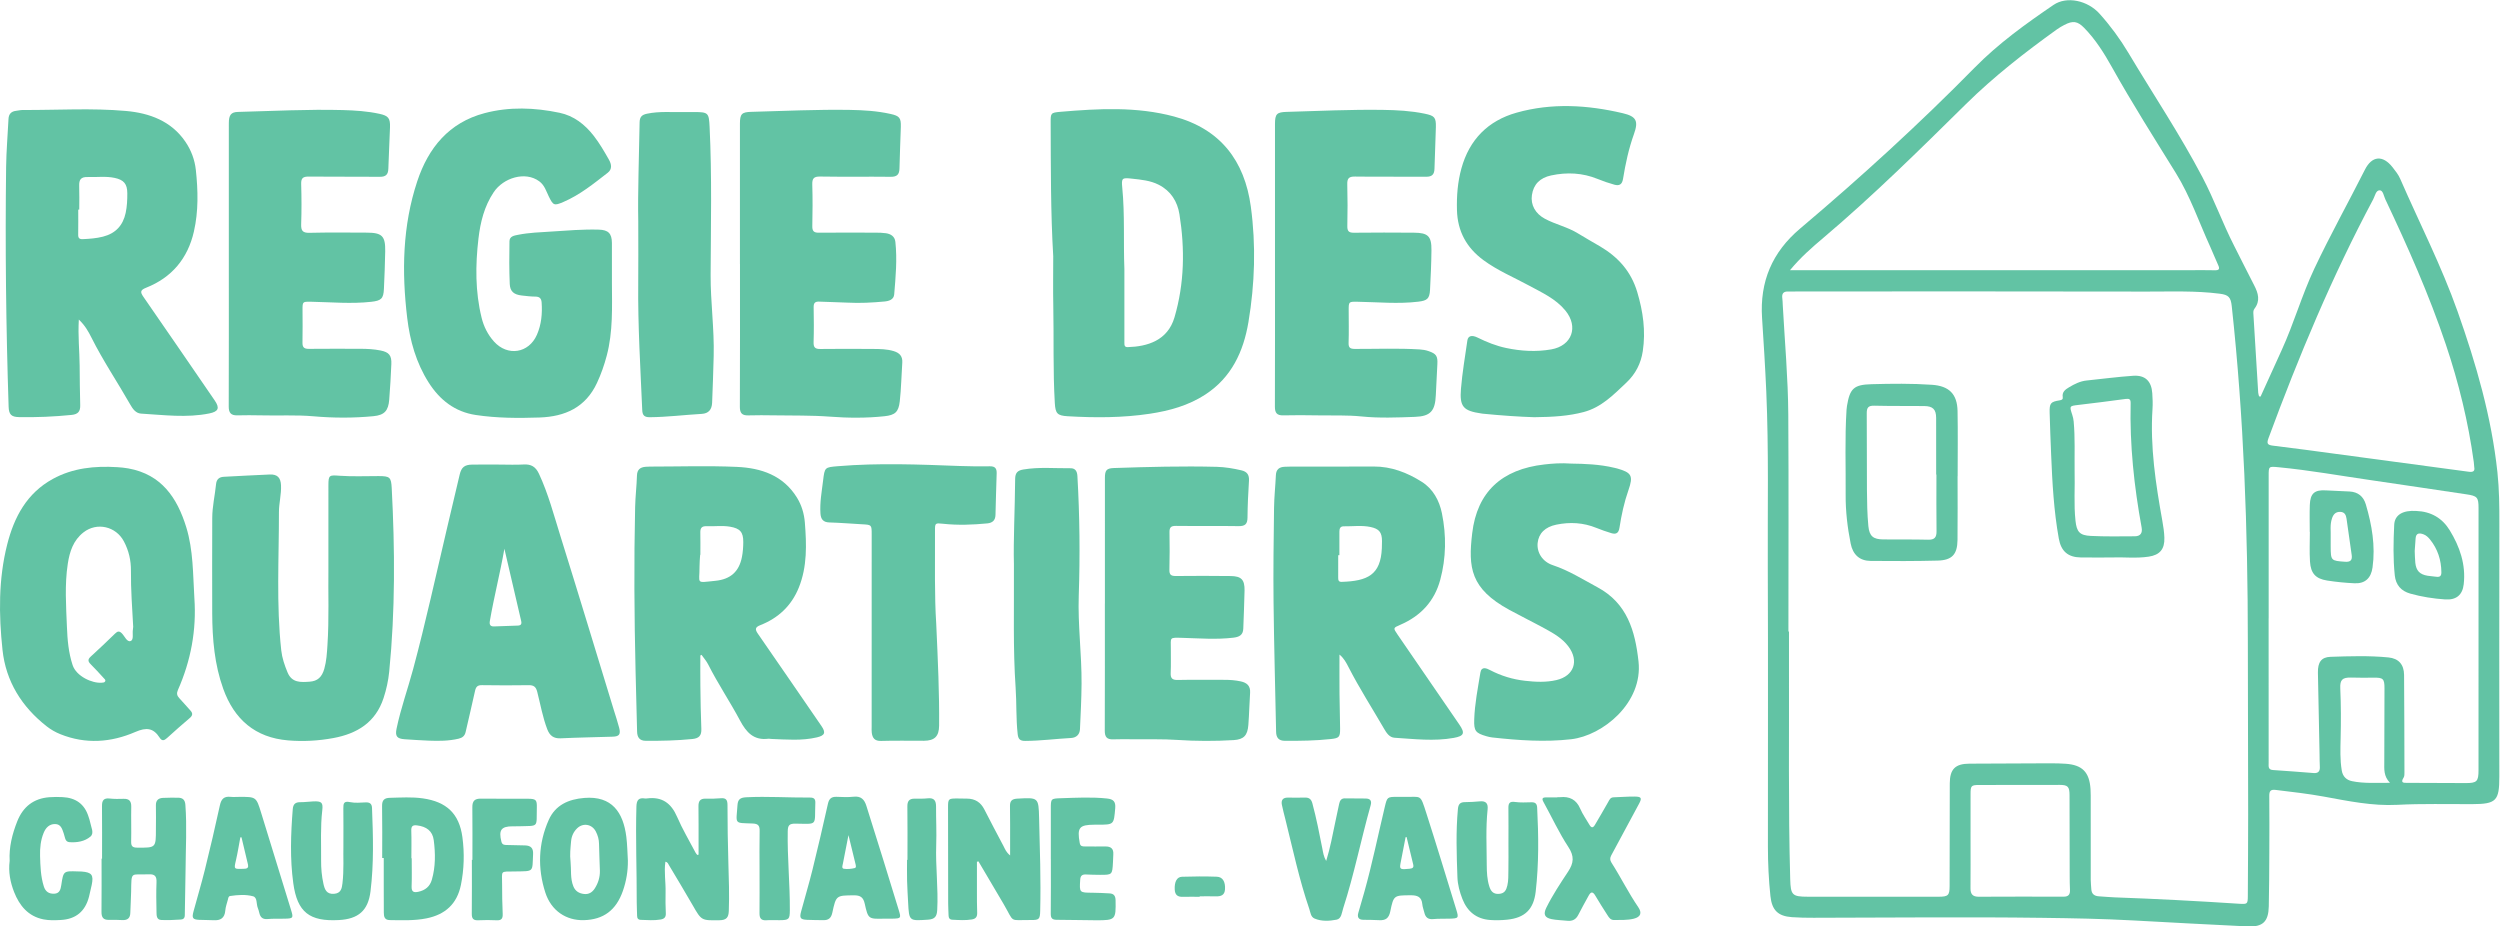 <?xml version="1.0" encoding="UTF-8" standalone="no"?>
<svg
   xmlns:dc="http://purl.org/dc/elements/1.1/"
   xmlns:cc="http://creativecommons.org/ns#"
   xmlns:rdf="http://www.w3.org/1999/02/22-rdf-syntax-ns#"
   xmlns:svg="http://www.w3.org/2000/svg"
   xmlns="http://www.w3.org/2000/svg"
   xmlns:sodipodi="http://sodipodi.sourceforge.net/DTD/sodipodi-0.dtd"
   xmlns:inkscape="http://www.inkscape.org/namespaces/inkscape"
   version="1.1"
   id="svg2"
   xml:space="preserve"
   width="746.667"
   height="276.707"
   viewBox="0 0 746.667 276.707"
   sodipodi:docname="the-vector-converter-1250-VoBNqnrjfLoQqkdu.eps"><defs
     id="defs6" /><sodipodi:namedview
     pagecolor="#ffffff"
     bordercolor="#666666"
     borderopacity="1"
     objecttolerance="10"
     gridtolerance="10"
     guidetolerance="10"
     inkscape:pageopacity="0"
     inkscape:pageshadow="2"
     inkscape:window-width="640"
     inkscape:window-height="480"
     id="namedview4" /><g
     id="g10"
     inkscape:groupmode="layer"
     inkscape:label="ink_ext_XXXXXX"
     transform="matrix(1.333,0,0,-1.333,0,276.707)"><g
       id="g12"
       transform="scale(0.1)"><path
         d="m 177.59,1606.17 c -0.766,0 -1.531,0 -2.293,0 0,-18.69 0.23,-37.37 -0.113,-56.05 -0.137,-7.63 2.484,-10.45 10.293,-10.11 15.269,0.66 30.39,1.8 45.269,5.58 28.121,7.15 44.789,25 50.832,53.22 3.11,14.53 3.719,29.23 3.668,43.99 -0.066,20.91 -7.769,30.01 -28.328,34.41 -20.02,4.28 -40.18,1.26 -60.25,1.95 -15.469,0.54 -19.762,-5.9 -19.238,-19.93 0.66,-17.66 0.16,-35.37 0.16,-53.06 z m -0.981,-246.31 c -2.136,-36.98 1.571,-70.19 1.848,-103.42 0.246,-29.52 0.461,-59.04 1.281,-88.54 0.391,-13.95 -4.886,-20.29 -19.328,-21.74 -39.234,-3.94 -78.5,-5.64 -117.891,-4.89 -17.141,0.32 -22.625,5.89 -23.195,23.22 -5.867,179.03 -7.851,358.11 -5.621,537.21 0.449,35.87 3.617,71.71 5.332,107.57 0.539,11.27 6.312,17.02 17.211,18.27 4.883,0.57 9.758,1.85 14.633,1.83 77.238,-0.36 154.738,4.7 231.633,-2.19 51.949,-4.66 101.117,-22.16 132.957,-69.04 12.953,-19.07 20.902,-40.48 23.336,-63.12 4.953,-46.1 6.058,-92.41 -4.356,-138 -13.781,-60.32 -49.414,-103.02 -107.105,-125.89 -13.414,-5.32 -13.34,-9.83 -5.946,-20.5 53.489,-77.16 106.536,-154.63 159.665,-232.04 11.8,-17.2 8.417,-24.97 -12.145,-29.12 -50.949,-10.29 -101.969,-3.39 -152.922,-0.38 -11.855,0.7 -18.734,10.79 -24.023,20.07 -28.692,50.39 -61.219,98.54 -87.219,150.51 -6.727,13.44 -14.164,26.83 -28.145,40.19"
         style="fill:#62c3a4;fill-opacity:1;fill-rule:nonzero;stroke:none"
         id="path14" /><path
         d="m 2519.26,1472.93 c 0,-42.75 0,-85.51 0,-128.27 0,-12.29 -0.02,-24.58 0,-36.87 0,-5.14 0.09,-9.93 7.53,-9.72 43.79,1.23 89.51,14.58 104.81,66.93 22.14,75.69 23.42,153.13 11.05,230.63 -4.59,28.78 -19.31,52.41 -46.51,66.26 -18.83,9.59 -39.45,11.37 -59.99,13.64 -21.85,2.42 -23.79,1.67 -21.69,-19.86 5.95,-60.86 2.43,-121.83 4.8,-182.74 z m -159.42,28.52 c -5.92,99.78 -5.29,199.62 -5.76,299.44 -0.1,21.31 -0.03,22.54 21.85,24.4 85.41,7.25 170.88,12.05 255.02,-10.61 103.44,-27.86 157.69,-99.04 171.63,-202.02 11.67,-86.17 9.01,-172.78 -5.39,-258.56 -11.09,-66.1 -37.94,-124.01 -96.55,-162.27 -37.82,-24.69 -80.32,-36.39 -124.43,-43.05 -61.08,-9.21 -122.49,-9.16 -183.95,-5.59 -23.45,1.36 -27.51,6.27 -28.88,29.49 -4.29,72.68 -1.96,145.46 -3.41,218.2 -0.74,36.84 -0.13,73.71 -0.13,110.57"
         style="fill:#62c3a4;fill-opacity:1;fill-rule:nonzero;stroke:none"
         id="path16" /><path
         d="m 1371.05,1442.91 c 0.2,-55.03 2.67,-110.21 -11.69,-164.24 -5.57,-20.98 -12.66,-41.27 -21.84,-60.95 -25.6,-54.87 -71.5,-75.39 -128.78,-77.34 -47.71,-1.62 -95.37,-1.49 -142.68,5.62 -46.96,7.05 -80.9,33.82 -105.747,72.95 -27.973,44.06 -41.786,93.24 -47.93,144.4 -12.43,103.48 -10.66,206.33 22.512,306.36 24.941,75.21 71.255,131.5 150.685,152.57 55.5,14.72 112.2,12.58 168.12,0.86 31.96,-6.69 56.65,-26 76.65,-51.68 13.06,-16.77 23.57,-35.07 34,-53.44 5.7,-10.04 7.79,-21.13 -2.71,-29.27 -31.43,-24.38 -62.35,-49.62 -99.45,-65.5 -20.66,-8.85 -22.66,-7.73 -32.48,12.13 -5.94,12.02 -9.39,25.31 -21.58,34.3 -31.25,23.06 -80.33,7.87 -102.01,-24.57 -21.1,-31.59 -29.84,-67.1 -34.14,-104.01 -6.93,-59.46 -7.31,-118.76 7.12,-177.36 4.89,-19.84 13.92,-37.79 27.65,-53.11 30.33,-33.81 78.01,-26.53 96.23,15.09 10.05,22.96 12.3,47.39 10.58,72.26 -0.6,8.69 -4.27,13.23 -13.78,13.28 -10.29,0.06 -20.61,1.29 -30.86,2.48 -17.32,2.01 -26.07,8.86 -26.81,25.77 -1.4,31.9 -1.18,63.9 -0.63,95.84 0.2,11.26 10.68,12.69 19.36,14.42 24.68,4.9 49.79,5.67 74.79,7.28 35.31,2.29 70.59,5.29 106.06,4.26 21.05,-0.61 29.19,-8.37 29.32,-29.85 0.17,-29.52 0.04,-59.03 0.04,-88.55"
         style="fill:#62c3a4;fill-opacity:1;fill-rule:nonzero;stroke:none"
         id="path18" /><path
         d="m 512.684,1483.61 c 0.011,105.3 0.004,210.6 0.015,315.91 0,18.73 4.836,25.14 20.653,25.54 78.179,1.97 156.324,6.25 234.574,4.15 27.543,-0.75 55.012,-2.5 82.058,-8.37 20.043,-4.35 24.536,-9.6 23.832,-30.17 -1.054,-30.97 -2.73,-61.92 -3.718,-92.88 -0.41,-12.78 -5.469,-18.24 -18.969,-18.1 -53.141,0.55 -106.293,-0.14 -159.43,0.47 -12.769,0.14 -17.301,-3.37 -16.902,-16.6 0.894,-29.99 1.035,-60.05 -0.024,-90.03 -0.515,-14.65 3.383,-19.73 18.766,-19.35 42.785,1.06 85.613,0.58 128.426,0.4 34.207,-0.15 41.695,-7.66 41.113,-41.98 -0.473,-28.03 -1.613,-56.05 -2.887,-84.06 -1,-21.99 -6.039,-26.45 -28.531,-28.94 -44.746,-4.95 -89.453,-0.76 -134.176,0.13 -19.675,0.39 -19.679,0.5 -19.656,-18.66 0.027,-24.12 0.496,-48.24 -0.109,-72.34 -0.274,-10.82 3.23,-14.69 14.269,-14.55 38.375,0.48 76.762,0.11 115.141,0.13 15.297,0.01 30.566,-0.78 45.543,-3.77 19.133,-3.82 24.988,-11.2 24.144,-30.61 -1.16,-26.53 -2.613,-53.07 -4.734,-79.53 -1.984,-24.73 -10.453,-34.68 -35.461,-37.08 -44.605,-4.3 -89.531,-4.16 -134.09,-0.24 -39.383,3.47 -78.648,1.04 -117.945,2.11 -17.703,0.47 -35.434,0.36 -53.145,-0.01 -13.746,-0.28 -19.019,5.54 -18.968,19.56 0.375,106.29 0.203,212.58 0.211,318.87"
         style="fill:#62c3a4;fill-opacity:1;fill-rule:nonzero;stroke:none"
         id="path20" /><path
         d="m 2856.68,1483.36 c 0,104.8 0,209.61 0,314.42 0,22.79 4.01,26.73 26.16,27.36 71.78,2.06 143.53,5.54 215.38,4.49 31.5,-0.46 62.88,-2.09 93.84,-8.51 22.11,-4.59 25.58,-8.22 25.09,-30.18 -0.7,-30.98 -2.34,-61.94 -3.11,-92.92 -0.31,-12.79 -5.25,-18.34 -18.78,-18.22 -53.14,0.49 -106.29,-0.32 -159.42,0.43 -13.94,0.19 -17.57,-4.46 -17.2,-17.68 0.85,-30.98 0.81,-62.01 0.12,-92.99 -0.26,-11.59 3.26,-15.33 14.95,-15.18 44.77,0.55 89.55,0.39 134.33,0.09 31.69,-0.21 39.54,-7.84 39.21,-39.55 -0.3,-29.51 -1.62,-59.02 -3.19,-88.49 -1.06,-19.77 -6.18,-24.11 -26.23,-26.53 -45.22,-5.47 -90.43,-0.94 -135.65,-0.19 -20.4,0.35 -20.4,0.47 -20.38,-19.44 0.02,-24.12 0.63,-48.25 -0.2,-72.33 -0.4,-11.42 3.61,-13.88 14.36,-13.91 48.2,-0.12 96.43,1.83 144.61,-1.1 6.92,-0.42 13.62,-1.48 20.2,-3.76 17.29,-5.98 20.73,-11.11 19.72,-29.34 -1.27,-23.08 -2.5,-46.17 -3.47,-69.27 -1.48,-35.37 -11.62,-47.5 -46.82,-48.76 -39.79,-1.44 -79.82,-3.12 -119.47,0.92 -32.97,3.36 -65.82,1.87 -98.73,2.46 -25.58,0.46 -51.18,0.62 -76.75,0.01 -14.19,-0.35 -18.81,5.45 -18.77,19.31 0.37,106.29 0.21,212.57 0.2,318.86"
         style="fill:#62c3a4;fill-opacity:1;fill-rule:nonzero;stroke:none"
         id="path22" /><path
         d="m 1657.86,1484.35 c 0,104.79 0.01,209.58 0,314.37 0,21.83 4.13,25.95 25.4,26.49 73.73,1.91 147.44,5.61 221.23,4.36 30.52,-0.51 60.96,-2.36 90.87,-9.05 20.09,-4.5 23.58,-8.8 23,-29.04 -0.88,-30.96 -2.4,-61.92 -3.02,-92.89 -0.27,-13.55 -5.37,-19.08 -19.59,-18.91 -52.63,0.62 -105.28,-0.31 -157.91,0.58 -14.66,0.25 -18.31,-4.38 -17.88,-18.35 0.98,-30.96 0.69,-61.99 0.06,-92.97 -0.22,-11.09 3.73,-14.6 14.5,-14.5 42.3,0.4 84.61,0.2 126.92,0.09 7.86,-0.03 15.81,-0.11 23.55,-1.27 11.03,-1.65 19.81,-7.18 21.13,-19.29 4.27,-39.31 0.66,-78.56 -2.61,-117.7 -0.97,-11.64 -11.39,-15.02 -21.87,-15.99 -27.45,-2.55 -54.91,-4.03 -82.51,-2.54 -21.11,1.14 -42.28,1.17 -63.4,2.25 -9.61,0.49 -12.9,-2.99 -12.72,-12.65 0.5,-26.06 0.71,-52.16 -0.12,-78.21 -0.38,-11.65 3.41,-15.39 14.91,-15.24 39.35,0.5 78.72,0.34 118.07,0.08 15.71,-0.1 31.46,-0.21 46.78,-4.93 12.93,-3.98 19.94,-11.52 18.95,-25.79 -1.98,-28.93 -2.39,-58.02 -5.64,-86.8 -2.69,-23.75 -10.42,-30.65 -34.09,-33.2 -40.69,-4.38 -81.76,-4.05 -122.32,-0.97 -41.82,3.17 -83.51,2.22 -125.26,2.93 -19.18,0.33 -38.38,0.43 -57.55,-0.1 -13.66,-0.39 -19.12,4.56 -19.05,18.97 0.46,106.76 0.25,213.51 0.25,320.27 -0.03,0 -0.05,0 -0.08,0"
         style="fill:#62c3a4;fill-opacity:1;fill-rule:nonzero;stroke:none"
         id="path24" /><path
         d="m 1569.23,832.77 c -0.17,-0.008 -0.35,-0.008 -0.52,-0.008 -0.48,-8.821 -1.45,-17.641 -1.37,-26.461 0.34,-39.301 -9.95,-36.371 35.49,-31.832 34.3,3.422 53.15,20.902 59.51,53.261 2.16,10.989 2.98,22.399 3.02,33.622 0.08,22.347 -7.15,30.488 -29.62,34.359 -17.54,3.019 -35.27,0.398 -52.89,1.098 -10.41,0.41 -13.95,-4.118 -13.72,-14 0.38,-16.668 0.1,-33.36 0.1,-50.039 z m -0.06,-225.559 c 0,-22.891 -0.25,-45.781 0.06,-68.672 0.44,-31.969 0.83,-63.949 2.16,-95.891 0.62,-14.918 -5.24,-21.128 -19.94,-22.617 -34.83,-3.519 -69.7,-4.281 -104.64,-4.043 -13.76,0.102 -19.07,7.711 -19.37,20.602 -1.04,45.23 -2.35,90.461 -3.42,135.68 -2.88,122.468 -3.75,244.941 -0.97,367.41 0.53,23.57 3.38,47.09 4.1,70.66 0.41,13.21 7.09,18.46 18.93,19.6 3.42,0.33 6.87,0.46 10.31,0.46 64.94,0.02 129.98,2.21 194.79,-0.68 54.02,-2.41 103.71,-18.86 134.5,-68.931 10.47,-17.008 16.09,-36.051 17.65,-55.809 3.87,-49.199 5.45,-98.421 -13.46,-145.46 -16.28,-40.508 -45.7,-68.36 -86.03,-84.231 -12.47,-4.91 -12.49,-9.641 -5.47,-19.75 47.65,-68.648 94.79,-137.648 142.19,-206.469 10.08,-14.648 7.71,-21.148 -10.16,-25.351 -34.04,-7.989 -68.49,-4.77 -102.86,-3.5 -1.97,0.082 -3.97,0.711 -5.88,0.461 -32.7,-4.25 -49.4,14.14 -63.55,40.761 -22.59,42.5 -49.69,82.508 -71.37,125.61 -3.9,7.73 -9.89,14.418 -14.92,21.59 -0.88,-0.481 -1.76,-0.95 -2.65,-1.43"
         style="fill:#62c3a4;fill-opacity:1;fill-rule:nonzero;stroke:none"
         id="path26" /><path
         d="m 3001,831.82 c -0.88,0 -1.76,-0.011 -2.65,-0.011 0,-16.668 0.1,-33.34 -0.05,-50.008 -0.05,-5.52 0.63,-9.903 7.62,-9.692 58.22,1.801 87.6,15.582 90.19,75.36 0.23,5.383 0.35,10.781 0.33,16.172 -0.07,19.429 -6.42,27.32 -25.57,31.398 -19.93,4.262 -40.1,1.191 -60.15,1.543 -7.85,0.137 -9.72,-5.23 -9.72,-11.844 0,-17.636 0,-35.277 0,-52.918 z m 0.17,-222.621 c 0,-30.129 -0.19,-58.961 0.06,-87.777 0.22,-26.063 1.16,-52.121 1.35,-78.192 0.14,-18.851 -2.19,-21.218 -20.52,-23.25 -34.28,-3.789 -68.69,-4.16 -103.14,-4.019 -13.81,0.059 -19.46,6.969 -19.73,20 -1.95,96.871 -4.64,193.719 -5.72,290.598 -0.79,70.332 0.19,140.691 1.1,211.043 0.32,24.539 3.02,49.046 4.12,73.598 0.59,13.04 7.67,18.26 19.68,18.78 4.91,0.22 9.83,0.42 14.75,0.42 61.5,0.04 123,-0.22 184.5,0.16 39.89,0.24 75.49,-13.75 108.12,-34.38 25.1,-15.86 39.16,-41.828 44.99,-70.469 10.11,-49.731 9.52,-99.723 -3.78,-149.02 -13.07,-48.441 -44.14,-81.23 -89.78,-100.89 -15.84,-6.821 -15.99,-6.961 -5.98,-21.571 46.1,-67.308 92.23,-134.601 138.52,-201.781 13.28,-19.277 10.78,-25.738 -12.55,-29.929 -44.15,-7.93 -88.34,-2.469 -132.45,0.312 -11.74,0.738 -18.18,10.84 -23.68,20.328 -26.6,45.899 -55.3,90.59 -79.55,137.86 -5.12,9.968 -10.37,20.082 -20.31,28.179"
         style="fill:#62c3a4;fill-opacity:1;fill-rule:nonzero;stroke:none"
         id="path28" /><path
         d="m 3437.68,1141.03 c -33.2,0.97 -74.4,3.85 -115.51,7.9 -0.98,0.1 -1.95,0.28 -2.93,0.43 -40.47,5.89 -49.21,14.87 -45.86,55.28 3,36.21 9.16,72.17 14.33,108.18 1.51,10.46 9.78,13.13 23.16,6.52 20.4,-10.08 41.32,-18.47 63.57,-23.18 33.48,-7.09 67.29,-9.06 101.1,-3.21 46.45,8.04 61.86,50.49 31.77,87.13 -21.54,26.23 -52.01,39.96 -80.86,55.61 -34.54,18.74 -71.02,33.88 -102.93,57.44 -37.71,27.83 -57.79,64.6 -59.09,111.69 -0.87,31.66 1.47,62.84 9.92,93.52 17.86,64.85 59.8,107.06 123.62,125.03 78.97,22.24 158.87,17.38 237.91,-1.19 30.75,-7.22 35.57,-17.59 25.03,-47 -11.69,-32.62 -18.9,-66.23 -24.4,-100.2 -2.1,-13 -8.8,-15.86 -19.26,-13 -12.77,3.5 -25.36,7.9 -37.63,12.88 -33.98,13.8 -68.69,15.48 -104.23,7.89 -25.03,-5.35 -39.53,-20.02 -43.03,-44.02 -3.2,-21.97 7.64,-41.56 29.16,-53.1 23.85,-12.8 50.86,-18.36 74.04,-32.77 16.27,-10.11 33.08,-19.35 49.57,-29.12 40.3,-23.88 69.31,-55.71 83.23,-102.36 13.08,-43.79 19.16,-87.25 12.4,-132.3 -4.13,-27.54 -16.1,-51.07 -36.72,-70.53 -28.63,-27.02 -55.82,-55.42 -95.94,-65.99 -33.65,-8.86 -67.82,-11.05 -110.42,-11.53"
         style="fill:#62c3a4;fill-opacity:1;fill-rule:nonzero;stroke:none"
         id="path30" /><path
         d="m 298.43,671.461 c -2.231,41.687 -5.41,83.348 -5.039,125.121 0.214,23.598 -4.688,45.297 -15.871,66.359 -17.79,33.508 -60.286,43.559 -90.372,20.141 -23.035,-17.934 -31.128,-43.293 -35.289,-70.551 -7.171,-46.98 -3.769,-94.199 -1.898,-141.269 1.141,-28.821 3.488,-57.602 12.734,-85.641 8.309,-25.199 44.078,-41.23 65.129,-39.441 2.895,0.242 6.371,0.05 7.832,3.062 1.602,3.289 -1.496,5.367 -3.351,7.387 -9.645,10.48 -19.157,21.109 -29.27,31.121 -6.234,6.18 -6.5,10.77 0.172,16.871 18.469,16.91 36.703,34.078 54.586,51.598 5.809,5.691 9.633,6.312 15.598,0.152 6.16,-6.359 11.23,-19.891 19.39,-16.742 7.528,2.91 3.348,16.953 5.063,25.961 0.367,1.93 0.398,3.91 0.586,5.871 z m 137.093,64.109 c 4.942,-71.66 -7.894,-140.121 -36.839,-205.59 -3.321,-7.5 -2.399,-12.742 3.05,-18.46 8.477,-8.891 16.262,-18.43 24.664,-27.391 6.043,-6.449 5.411,-11.418 -1.269,-17.117 -17.199,-14.66 -34.215,-29.543 -50.891,-44.793 -6.363,-5.821 -11.304,-7.309 -16.504,0.793 -14.082,21.957 -29.734,23.558 -54.546,12.808 -54.352,-23.57 -111.141,-27.859 -167.926,-5 -11.114,4.469 -21.309,10.301 -30.547,17.532 -55.969,43.82 -91.59,100.769 -99.11,171.437 -8.391,78.859 -9.195,158.191 10.504,236.051 15.57,61.539 43.961,114.879 102.071,146.82 45.074,24.77 94.203,29.53 144.543,26.44 8.328,-0.51 16.691,-1.34 24.89,-2.82 74.055,-13.39 109.317,-65.589 129.672,-131.569 15.981,-51.781 14.957,-105.832 18.238,-159.141"
         style="fill:#62c3a4;fill-opacity:1;fill-rule:nonzero;stroke:none"
         id="path32" /><path
         d="m 1130.12,846.289 c -9.51,-54.41 -23.22,-107.648 -32.57,-161.707 -1.4,-8.082 0.72,-12.57 9.31,-12.32 17.67,0.519 35.34,1.379 53.01,1.886 7.14,0.204 9.52,3.184 7.87,10.231 -12.62,53.953 -25.09,107.941 -37.62,161.91 z m -10.05,188.621 c 17.71,-0.02 35.47,-0.84 53.12,0.21 16.95,1.01 27.05,-5.05 34.44,-20.91 20.9,-44.8 33.31,-92.429 47.95,-139.249 40.63,-129.941 79.99,-260.281 119.84,-390.461 4.03,-13.141 8.5,-26.18 11.9,-39.488 3.73,-14.614 0.05,-19.313 -14.58,-19.782 -38.83,-1.25 -77.68,-1.82 -116.48,-3.66 -15.95,-0.761 -24.63,6.078 -30.05,20.211 -10.43,27.231 -15.32,55.918 -22.52,83.969 -2.91,11.352 -7.95,15.039 -19.14,14.879 -34.92,-0.488 -69.86,-0.539 -104.78,0.051 -10.1,0.172 -13.51,-3.938 -15.47,-13.039 -6.64,-30.731 -14.09,-61.282 -21.03,-91.95 -2,-8.8 -7.31,-12.98 -15.94,-15 -21.81,-5.109 -43.892,-5.222 -66.021,-4.371 -18.18,0.711 -36.34,1.93 -54.496,3.149 -17.348,1.16 -21.84,6.761 -18.286,23.812 9.446,45.289 25.145,88.848 37.149,133.449 28.246,104.93 51.179,211.102 76.174,316.79 9.38,39.691 18.63,79.421 28.12,119.08 3.93,16.41 10.88,21.98 28.12,22.25 20.65,0.31 41.32,0.07 61.98,0.06"
         style="fill:#62c3a4;fill-opacity:1;fill-rule:nonzero;stroke:none"
         id="path34" /><path
         d="m 735.793,800.82 c 0,68.668 -0.051,128.211 0.023,187.75 0.028,23.18 2.094,22.98 25.235,21.29 28.879,-2.1 58.019,-0.68 87.047,-0.74 25.422,-0.04 28.289,-2.3 29.59,-27.19 7.171,-137.18 7.98,-274.301 -5.665,-411.2 -2,-20.07 -6.351,-39.789 -12.656,-59.019 -17.871,-54.531 -59.293,-79.731 -112.543,-89.57 -33.511,-6.192 -67.476,-8.039 -101.414,-5.2 -73.93,6.18 -120.765,47.321 -145.277,115.668 -19.524,54.442 -24.387,111.231 -24.656,168.512 -0.34,71.348 -0.063,142.699 0.062,214.051 0.043,25.668 6.031,50.719 8.57,76.129 1.012,10.099 6.543,15.759 17.411,16.249 34.39,1.55 68.75,3.92 103.152,5.14 16.851,0.59 24.113,-7.09 24.941,-23.999 0.992,-20.281 -4.66,-40.179 -4.636,-60.23 0.117,-103.242 -6.118,-206.602 5.156,-309.652 1.89,-17.258 7.472,-33.418 14.062,-49.43 9.821,-23.828 29.77,-22.289 49.743,-20.891 17.417,1.231 27.316,10.051 32.679,28.891 4.883,17.152 5.86,34.902 7.016,52.551 3.93,59.961 1.406,120.011 2.16,170.89"
         style="fill:#62c3a4;fill-opacity:1;fill-rule:nonzero;stroke:none"
         id="path36" /><path
         d="m 2475.6,723.332 c 0,93.957 -0.04,187.918 0.03,281.878 0.02,17.17 3.79,21.41 20.35,21.96 76.69,2.54 153.4,4.67 230.14,2.69 18.74,-0.48 37.14,-3.62 55.4,-7.86 12.68,-2.95 17.69,-10.17 16.88,-23.32 -1.71,-27.469 -3.07,-55 -3.29,-82.508 -0.12,-14.672 -5.51,-19.442 -20.14,-19.192 -46.72,0.77 -93.47,-0.07 -140.19,0.532 -11.15,0.136 -14.66,-3.383 -14.47,-14.223 0.48,-28.027 0.55,-56.09 -0.2,-84.109 -0.3,-11.379 3.95,-14.071 14.58,-13.95 40.83,0.461 81.66,0.411 122.49,-0.07 24.17,-0.281 31.69,-8.058 31.32,-32.48 -0.42,-28.508 -1.99,-57 -2.85,-85.5 -0.44,-14.75 -9.87,-18.68 -22.35,-20.16 -37.83,-4.481 -75.66,-1.481 -113.48,-0.379 -31.31,0.898 -26.2,1.418 -26.48,-25.129 -0.19,-17.711 0.54,-35.453 -0.32,-53.121 -0.59,-12.071 3.23,-16.352 15.71,-16.082 34.92,0.742 69.85,0.222 104.78,0.273 12.34,0.02 24.6,-0.863 36.65,-3.5 13.57,-2.961 21.84,-10.031 20.77,-25.531 -1.66,-24.031 -2.01,-48.16 -3.91,-72.172 -1.82,-23 -9.86,-32.43 -32.99,-33.82 -42.18,-2.528 -84.42,-2.418 -126.72,0.41 -31.83,2.14 -63.88,1.14 -95.84,1.422 -15.74,0.14 -31.5,0.519 -47.22,-0.129 -14.08,-0.59 -18.98,5.289 -18.93,19.238 0.38,94.941 0.2,189.891 0.2,284.832 0.03,0 0.05,0 0.08,0"
         style="fill:#62c3a4;fill-opacity:1;fill-rule:nonzero;stroke:none"
         id="path38" /><path
         d="m 3521.82,1037.08 c 27.47,-0.4 61.88,-1.35 95.59,-9.48 1.91,-0.46 3.84,-0.84 5.73,-1.37 32.69,-9.23 36.78,-16.39 25.49,-48.589 -9.65,-27.512 -15.73,-55.821 -20.15,-84.481 -1.87,-12.09 -7.92,-15.058 -18.26,-11.879 -11.26,3.457 -22.46,7.278 -33.37,11.731 -29.21,11.918 -59.11,13.558 -89.75,7.308 -24.97,-5.09 -39.7,-19.429 -41.91,-41.031 -2.17,-21.141 10.54,-41.969 33.92,-49.738 35.83,-11.91 67.36,-31.91 100.19,-49.571 66.39,-35.691 84.3,-97.332 91.9,-166.148 10.22,-92.441 -79.87,-166.223 -150.99,-174.32 -59.08,-6.731 -117.81,-2.453 -176.53,3.976 -4.37,0.481 -8.74,1.481 -12.97,2.703 -24.53,7.09 -28.44,11.661 -27.62,37.321 1.14,35.457 8.14,70.258 13.81,105.16 2.42,14.859 13.85,9.879 21.67,5.789 24.76,-12.941 50.93,-20.871 78.5,-23.981 23.48,-2.66 47.15,-3.832 70.45,1.661 39.17,9.23 50.93,42.968 26.52,75.398 -13.39,17.781 -32.19,28.723 -51.15,39.102 -26.71,14.621 -54.1,28.019 -80.85,42.589 -87.86,47.86 -92.53,95.141 -83.48,171.79 10.95,92.621 66.16,143.43 161.85,154.18 18.06,2.03 36.22,3.61 61.41,1.88"
         style="fill:#62c3a4;fill-opacity:1;fill-rule:nonzero;stroke:none"
         id="path40" /><path
         d="m 2097.61,679.75 c 3.91,-86.309 7.21,-158.039 6.53,-229.879 -0.22,-23.75 -10.06,-33.711 -34.06,-33.789 -31.97,-0.113 -63.97,0.648 -95.91,-0.344 -14.41,-0.449 -19.47,6.473 -20.95,18.692 -0.53,4.371 -0.22,8.84 -0.22,13.269 0.02,143.641 0.06,287.289 0.06,430.942 0,21.359 -0.08,21.3 -21.37,22.5 -24.54,1.371 -49.07,3.371 -73.63,4.121 -13.98,0.429 -18.99,7.57 -19.8,20.218 -1.61,24.77 2.97,49 5.9,73.391 3.62,30.039 3.6,29.929 33.37,32.419 90.87,7.58 181.75,3.88 272.64,0.45 22.6,-0.85 45.25,-0.99 67.86,-0.68 11.89,0.16 15.46,-5.22 15.06,-16.2 -1.13,-30.962 -1.75,-61.93 -2.64,-92.899 -0.34,-11.813 -6.53,-17.691 -18.3,-18.832 -32.87,-3.16 -65.72,-4.399 -98.65,-0.867 -18.45,1.976 -18.62,1.847 -18.59,-15.801 0.14,-73.781 -1.21,-147.582 2.7,-206.711"
         style="fill:#62c3a4;fill-opacity:1;fill-rule:nonzero;stroke:none"
         id="path42" /><path
         d="m 1430.06,1580.67 c -1.26,63.56 1.72,142.22 3.02,220.91 0.21,12.74 5.44,17.11 16.62,19.47 27.8,5.87 55.87,2.99 83.83,3.69 7.37,0.18 14.76,0.04 22.14,0.03 31.2,-0.07 32.73,-1.77 34.24,-33.14 5.35,-110.64 2.8,-221.32 2.29,-331.99 -0.27,-60.54 8.36,-120.75 6.85,-181.32 -0.87,-34.9 -2.08,-69.8 -3.48,-104.68 -0.63,-15.64 -7.97,-24.3 -23.35,-25.18 -38.77,-2.21 -77.34,-7.12 -116.25,-7.46 -12.19,-0.11 -16.5,4.2 -17,16.01 -4.05,94.81 -9.96,189.55 -8.98,284.53 0.42,41.32 0.07,82.65 0.07,139.13"
         style="fill:#62c3a4;fill-opacity:1;fill-rule:nonzero;stroke:none"
         id="path44" /><path
         d="m 2271.74,812.469 c -1.42,51.57 2.19,120.84 2.78,190.141 0.12,13.45 5.01,19.03 18.09,21.24 35.25,5.96 70.63,2.5 105.95,2.85 10.49,0.11 14.8,-6.43 15.43,-17.31 5.16,-89.378 6.03,-178.808 3.01,-268.249 -2.22,-65.969 6.76,-131.52 6.3,-197.371 -0.24,-33.879 -2.01,-67.75 -3.55,-101.61 -0.55,-12.07 -8.2,-19.211 -19.88,-19.84 -34.34,-1.859 -68.5,-6.422 -102.97,-6.558 -11.15,-0.043 -15.45,3.738 -16.71,14.918 -3.91,34.769 -2.25,69.711 -4.65,104.539 -5.94,86.39 -3.28,172.972 -3.8,277.25"
         style="fill:#62c3a4;fill-opacity:1;fill-rule:nonzero;stroke:none"
         id="path46" /><path
         d="m 1565.2,160.91 c 0,8.539 0.01,17.082 0,25.621 -0.04,27.528 0.15,55.071 -0.24,82.59 -0.16,11.379 3.46,17.629 15.94,17.277 11.28,-0.328 22.65,-0.128 33.88,0.883 11.74,1.051 15.19,-3.461 15.21,-15.051 0.07,-43.25 0.65,-86.519 1.97,-129.75 1.1,-35.871 2.33,-71.679 0.98,-107.589 -0.55,-14.539 -5.12,-20.691 -20.84,-20.902 -40.56,-0.566 -40.22,-1.117 -60.1,33.602 -17.32,30.262 -35.46,60.058 -53.3,90.031 -1.66,2.809 -2.52,6.481 -7.86,7.469 -3.27,-22.988 1.03,-45.809 0.42,-68.57 -0.42,-15.711 -0.12,-31.461 0.54,-47.168 0.36,-8.793 -3.67,-12.359 -11.67,-13.75 -14.71,-2.562 -29.42,-1.152 -44.14,-0.77 -6.25,0.148 -8.52,3.367 -8.55,9.348 -0.06,9.82 -0.84,19.652 -0.81,29.469 0.19,71.75 -2.77,143.493 -0.7,215.262 0.4,14.039 4.99,20.231 19.19,17.899 1.43,-0.239 2.96,-0.098 4.41,0.089 33.68,4.442 54.3,-10.5 67.56,-41.296 11.81,-27.461 27.26,-53.34 41.18,-79.891 1.02,-1.961 2.64,-3.609 3.98,-5.41 0.98,0.199 1.97,0.41 2.95,0.609"
         style="fill:#62c3a4;fill-opacity:1;fill-rule:nonzero;stroke:none"
         id="path48" /><path
         d="m 2188.88,144.969 c 0,-22.258 -0.05,-44.52 0.01,-66.778 0.05,-15.73 -0.11,-31.48 0.53,-47.191 0.36,-8.941 -2.81,-13.781 -11.77,-15.258 -14.71,-2.434 -29.42,-1.344 -44.14,-0.602 -6.36,0.32 -8.07,4.469 -8.21,10.02 -0.23,8.851 -0.85,17.691 -0.87,26.531 -0.19,71.789 -0.41,143.579 -0.3,215.368 0.03,19.171 1.02,19.683 20.33,19.722 7.38,0.008 14.75,-0.261 22.13,-0.312 17.94,-0.11 30.64,-8.039 38.86,-24.239 14,-27.601 28.59,-54.898 43.03,-82.269 3.39,-6.41 5.71,-13.57 14.74,-20.801 0,10.852 0.01,19.289 -0.01,27.738 -0.04,27.543 0.24,55.082 -0.3,82.614 -0.24,11.968 4.46,16.258 16.36,16.929 47.17,2.661 47.77,2.989 48.9,-43.39 1.68,-69.301 4.14,-138.602 2.44,-207.942 -0.45,-18.629 -2.21,-20.758 -20.3,-20.617 -50.84,0.406 -36.4,-7.512 -61.62,35.719 -18.66,32.008 -37.65,63.84 -56.49,95.75 -1.11,-0.332 -2.21,-0.66 -3.32,-0.992"
         style="fill:#62c3a4;fill-opacity:1;fill-rule:nonzero;stroke:none"
         id="path50" /><path
         d="m 228.656,151.969 c 0,39.332 0.246,78.66 -0.144,117.98 -0.125,12.531 3.945,18.242 17.301,16.711 10.21,-1.168 20.636,-0.969 30.941,-0.648 12.578,0.386 17.559,-5 17.305,-17.68 -0.52,-26.051 0.41,-52.121 -0.192,-78.16 -0.238,-10.422 3.176,-13.5 13.453,-13.57 42,-0.313 41.985,-0.614 42.004,41.328 0.008,17.691 0.485,35.41 -0.027,53.09 -0.332,11.39 5.32,16.492 15.617,17.062 11.274,0.617 22.594,0.438 33.895,0.418 10.5,-0.031 15.714,-4.621 16.554,-15.949 3.617,-48.653 0.692,-97.281 0.403,-145.91 -0.2,-33.84 -1.461,-67.68 -1.723,-101.52 -0.051,-6.762 -3.75,-9.289 -8.66,-9.59 -14.688,-0.891 -29.465,-1.723 -44.129,-0.992 -10.879,0.531 -10.438,10.57 -10.602,18.109 -0.48,22.121 -0.875,44.281 0.028,66.371 0.547,13.312 -3.703,18.5 -17.367,17.86 C 292.137,114.98 294.672,125.75 293.797,77.41 293.516,61.699 292.371,46 291.953,30.289 291.637,18.32 285.34,13.82 274.008,14.309 c -9.82,0.422 -19.672,0.863 -29.481,0.492 -12.699,-0.469 -17.257,5.258 -17.125,17.688 0.426,39.82 0.161,79.653 0.161,119.481 0.363,0 0.73,0 1.093,0"
         style="fill:#62c3a4;fill-opacity:1;fill-rule:nonzero;stroke:none"
         id="path52" /><path
         d="m 921.73,152.789 c 0.243,0 0.489,0 0.735,0 0,-21.078 0.586,-42.18 -0.223,-63.23 -0.48,-12.469 5.235,-13.957 15.192,-11.809 15.148,3.289 25.726,11.672 30.109,26.832 8.453,29.258 8.129,59.199 4.281,88.867 -2.648,20.43 -16.234,30.492 -37.597,33.051 -9.688,1.16 -13.055,-1.93 -12.711,-11.961 0.711,-20.559 0.214,-41.16 0.214,-61.75 z m -65.41,0.563 c 0,38.796 0.442,77.597 -0.242,116.386 -0.238,13.41 4.949,18.254 17.777,18.543 24.551,0.559 49.086,2.239 73.555,-1.261 52.9,-7.571 81.58,-33.961 88.66,-87.032 4.74,-35.468 3.88,-71.508 -3.38,-107.027 -8.71,-42.629 -35.385,-66.41 -77.116,-74.781 -27.215,-5.461 -54.746,-4.238 -82.254,-3.879 -11.742,0.148 -13.324,7.68 -13.343,16.809 -0.043,20.633 -0.129,41.262 -0.157,61.902 -0.027,20.109 -0.004,40.218 -0.004,60.328 -1.168,0.012 -2.332,0.012 -3.496,0.012"
         style="fill:#62c3a4;fill-opacity:1;fill-rule:nonzero;stroke:none"
         id="path54" /><path
         d="m 3489.32,289.641 c 1.97,0 3.95,-0.172 5.9,0.031 21.42,2.199 36.64,-5.231 45.51,-26.07 5.34,-12.551 13.63,-23.832 20.48,-35.762 4.28,-7.461 8.19,-7.379 12.47,0.031 9.82,17 20.03,33.77 29.52,50.938 2.98,5.39 4.99,10.421 12.37,10.589 15.71,0.383 31.42,1.832 47.12,1.661 15.25,-0.168 16.53,-3.469 9.57,-16.289 -20.84,-38.411 -41.28,-77.04 -62.13,-115.45 -3.2,-5.898 -3.18,-10.629 0.46,-16.32 20.91,-32.68 38.03,-67.641 60,-99.711 8.98,-13.109 5.27,-22.078 -9.93,-25.867 -14.51,-3.621 -29.29,-2.641 -44.02,-2.973 -7.71,-0.168 -11.3,5 -14.75,10.473 -9.19,14.527 -18.72,28.867 -27.27,43.758 -6.4,11.172 -10.76,8.68 -15.75,-0.711 -7.38,-13.867 -15.39,-27.418 -22.36,-41.488 -5.32,-10.762 -13.3,-15.012 -24.93,-13.719 -11.69,1.289 -23.61,1.34 -35.09,3.648 -15.87,3.199 -19.03,11.129 -11.79,25.762 13.97,28.227 31.39,54.477 48.69,80.629 12.86,19.437 14.26,34.558 0.57,55.347 -20.98,31.883 -37.01,66.981 -55.57,100.481 -4.4,7.953 -2.54,10.582 5.87,10.543 8.35,-0.043 16.71,-0.012 25.06,-0.012 0,0.16 0,0.32 0,0.481"
         style="fill:#62c3a4;fill-opacity:1;fill-rule:nonzero;stroke:none"
         id="path56" /><path
         d="m 1901.06,204.691 c -4.71,-23.839 -8.77,-43.812 -12.49,-63.839 -0.75,-3.993 -3.37,-10.653 1.96,-11.5 7.93,-1.27 16.59,-0.391 24.49,1.48 4.33,1.027 2.3,6.898 1.46,10.477 -4.67,19.882 -9.62,39.703 -15.42,63.382 z M 1981.21,17.5 c -35.4,-0.871 -36.04,-1.012 -43.75,33.66 -3.19,14.332 -10,18.789 -24.22,18.648 -39.48,-0.41 -39.92,0.231 -48.36,-38.887 -2.56,-11.891 -8.38,-16.992 -19.94,-16.773 -12.29,0.231 -24.59,0.094 -36.86,0.723 -14.79,0.758 -17.1,3.988 -13.18,18.578 8.4,31.301 17.78,62.359 25.55,93.813 12.14,49.117 23.57,98.41 34.62,147.789 2.53,11.281 7.92,15.828 19.16,15.429 12.77,-0.449 25.69,-1.179 38.32,0.239 16.63,1.871 24.23,-6.258 28.67,-20.629 12.61,-40.828 25.61,-81.539 38.3,-122.352 11.52,-37.058 22.85,-74.179 34.24,-111.277 5.45,-17.75 4.92,-18.512 -13.38,-18.941 C 1993.99,17.371 1987.6,17.5 1981.21,17.5"
         style="fill:#62c3a4;fill-opacity:1;fill-rule:nonzero;stroke:none"
         id="path58" /><path
         d="m 3151.56,200.359 c -0.74,-0.089 -1.48,-0.179 -2.22,-0.269 -3.83,-19.59 -7.79,-39.149 -11.43,-58.781 -2.49,-13.399 -0.42,-14.18 20.59,-11.95 7.19,0.762 9.49,3.102 7.78,10.02 -5,20.301 -9.82,40.652 -14.72,60.98 z m -5.83,90.102 c 39.86,-1.172 35.61,8.199 50.27,-37.32 23.04,-71.559 44.76,-143.551 66.89,-215.403 5.81,-18.879 5.04,-19.707 -14.88,-20.246 -12.29,-0.344 -24.66,0.199 -36.87,-0.953 -11.71,-1.109 -17.4,4.07 -19.86,14.672 -1.44,6.231 -3.96,12.328 -4.51,18.609 -1.47,16.539 -11.08,20.211 -26.04,20.102 -37.34,-0.281 -38.22,0.398 -45.74,-36.152 -3.19,-15.469 -10.6,-20.52 -25.07,-19.641 -11.77,0.711 -23.59,0.641 -35.39,0.82 -10.7,0.16 -13.89,5.812 -11.18,15.449 4.38,15.621 9.1,31.141 13.47,46.762 17.62,62.981 30.72,127.051 45.86,190.629 5.37,22.551 5.55,22.52 28.29,22.66 4.92,0.031 9.84,0 14.76,0.012"
         style="fill:#62c3a4;fill-opacity:1;fill-rule:nonzero;stroke:none"
         id="path60" /><path
         d="m 541.125,199.672 c -0.871,0 -1.742,0.008 -2.613,0.008 -3.133,-16.649 -5.746,-33.41 -9.52,-49.899 -5.058,-22.14 -6.066,-21.48 19.41,-20.429 6.414,0.269 8.664,3.328 7.192,9.488 -4.852,20.269 -9.653,40.551 -14.469,60.832 z m -5.453,90.66 c 38.48,0.199 38.422,0.18 49.625,-36.281 22.234,-72.36 44.59,-144.68 66.797,-217.051 5.601,-18.25 5,-19.02 -14.121,-19.57 -12.782,-0.371 -25.649,0.41 -38.34,-0.781 -11.289,-1.059 -16.375,3.941 -18.688,13.941 -0.882,3.832 -2.004,7.629 -3.445,11.281 -3.488,8.82 -0.617,23.09 -10.531,25.77 -16.41,4.43 -34.121,3.16 -51.235,0.641 -4.152,-0.609 -4.304,-4.992 -5.152,-8.191 -2.137,-8.078 -5.109,-16.129 -5.793,-24.359 -1.402,-16.922 -10.586,-22.719 -26.406,-21.719 -10.793,0.68 -21.653,0.238 -32.453,0.859 -14.289,0.809 -16.371,4 -12.301,19.078 8.324,30.84 17.582,61.449 25.238,92.449 11.903,48.204 23.285,96.532 33.801,145.051 3.09,14.242 9.309,20.563 23.828,19 6.324,-0.679 12.781,-0.117 19.176,-0.117"
         style="fill:#62c3a4;fill-opacity:1;fill-rule:nonzero;stroke:none"
         id="path62" /><path
         d="m 1278.36,145.32 c 1.88,-18.429 -0.98,-37.34 6.23,-55.281 4.37,-10.879 12.64,-15.84 23.6,-17.207 10.98,-1.363 18.85,3.566 24.6,12.66 7.56,11.938 11.56,25 11.31,39.047 -0.35,20.109 -1.77,40.211 -1.93,60.32 -0.09,10.2 -2.71,19.34 -7.31,28.153 -8.61,16.468 -28.73,19.828 -42.02,6.687 -7.92,-7.82 -12.31,-17.59 -13.3,-28.801 -1.35,-15.168 -3.06,-30.316 -1.18,-45.578 z m 128.44,2.34 c 0.27,-23.39 -3.5,-46.012 -11.23,-68.101 -15.08,-43.09 -43.34,-64.328 -87.71,-65.41 -38.9,-0.938 -72.69,20.684 -86,61.793 -17.62,54.469 -15.92,109.899 7.6,162.77 14.9,33.5 44.5,46.449 79.75,49.289 61.99,5.012 87.27,-32.359 94.15,-87.352 2.2,-17.527 2.35,-35.316 3.44,-52.988"
         style="fill:#62c3a4;fill-opacity:1;fill-rule:nonzero;stroke:none"
         id="path64" /><path
         d="m 3379.76,184.719 c 0.02,27.043 0.25,54.082 -0.09,81.113 -0.13,10.84 3.23,14.77 14.86,13.129 12.07,-1.699 24.53,-0.961 36.8,-0.68 8.68,0.188 12.3,-3.32 12.75,-12.019 3.22,-62.891 3.95,-125.77 -3.31,-188.422 -4.58,-39.59 -24.3,-58.559 -63.94,-62.621 -12.66,-1.297 -25.6,-1.617 -38.28,-0.68 -30.49,2.281 -50.9,18.84 -61.92,47.02 -6.11,15.633 -10.58,31.871 -11.17,48.66 -1.81,51.062 -3.7,102.133 1.09,153.172 0.97,10.257 4.69,15.129 15.24,15.199 11.29,0.07 22.61,0.699 33.85,1.762 13.81,1.296 18.82,-4.731 17.42,-18.114 -4.33,-41.679 -2.09,-83.488 -1.91,-125.25 0.07,-15.707 0.85,-31.527 5.54,-46.699 3.24,-10.5 8.43,-18.207 21.9,-17.23 12.73,0.922 16.3,8.621 18.73,18.922 2.63,11.161 2.06,22.488 2.31,33.739 0.42,19.66 0.12,39.332 0.13,59"
         style="fill:#62c3a4;fill-opacity:1;fill-rule:nonzero;stroke:none"
         id="path66" /><path
         d="m 769.402,181.27 c 0,31.5 0.243,57.57 -0.117,83.64 -0.148,10.738 1.133,16.621 14.844,13.731 11.32,-2.379 23.523,-1.09 35.305,-0.621 9.207,0.359 13.711,-3.11 14.078,-12.43 2.453,-62.442 4.32,-124.942 -3.403,-187.109 -5.343,-43.012 -27.312,-61.738 -70.816,-64.09 -65.535,-3.539 -93.184,17.148 -102.16,82.32 -7.594,55.121 -5.625,110.82 -1.18,166.309 0.891,11.101 5.867,15.55 16.84,15.449 9.809,-0.09 19.617,1.422 29.441,1.793 18.192,0.679 21.911,-2.27 19.829,-20 -4.375,-37.313 -2.27,-74.68 -2.614,-112.024 -0.16,-17.668 1.383,-35.386 5.239,-52.718 2.8,-12.598 6.898,-23.621 23.734,-22.348 15.57,1.168 17.527,12.117 18.891,23.629 3.539,29.879 1.445,59.929 2.089,84.469"
         style="fill:#62c3a4;fill-opacity:1;fill-rule:nonzero;stroke:none"
         id="path68" /><path
         d="m 2971.39,146.789 c 9.35,29.973 14.35,58.902 20.5,87.551 2.89,13.461 5.66,26.941 8.58,40.39 1.45,6.68 4.25,12.309 12.31,12.309 15.72,-0.008 31.44,-0.008 47.16,-0.34 10.01,-0.211 14.07,-4.73 11.11,-15.238 -21.58,-76.621 -37.01,-154.879 -61.55,-230.711 -3.09,-9.52 -3.63,-23.371 -14.78,-25.512 -16.09,-3.078 -33.35,-4.219 -49.28,2.512 -8.78,3.711 -9.11,13.469 -11.76,21.191 -22.56,65.661 -36.84,133.547 -53.6,200.758 -2.74,10.973 -5.73,21.883 -7.94,32.961 -2.05,10.231 2.16,16.149 13.23,16.09 12.79,-0.07 25.59,-0.352 38.36,0.031 9.35,0.27 14.2,-3.472 16.69,-12.711 9.1,-33.718 15.77,-67.941 22.51,-102.172 1.67,-8.5 2.74,-17.199 8.46,-27.109"
         style="fill:#62c3a4;fill-opacity:1;fill-rule:nonzero;stroke:none"
         id="path70" /><path
         d="m 21.664,146.969 c -1.723,30.582 5.664,60 16.961,88.543 12.918,32.636 36.664,51.527 72.184,54.117 9.773,0.711 19.656,0.68 29.449,0.203 29.082,-1.434 49.148,-15.191 58.019,-43.652 1.317,-4.211 2.993,-8.379 3.731,-12.7 1.859,-10.851 9.816,-24.289 0.566,-32.121 -12.738,-10.789 -30.117,-13.808 -47.371,-12.418 -5,0.411 -7.84,3.668 -9.215,8.289 -1.125,3.758 -1.949,7.629 -3.238,11.329 -3.41,9.793 -6.227,20.832 -19.371,20.953 -12.926,0.117 -20.801,-8.332 -25.387,-19.313 -6.922,-16.578 -8.723,-34.23 -8.215,-52.058 0.66,-23.082 1.344,-46.129 8.434,-68.493 3.719,-11.719 11.547,-16.656 23.125,-16.238 12.269,0.441 14.5,9.68 15.977,19.371 4.816,31.641 4.832,31.641 36.652,30.598 2.945,-0.098 5.906,-0.027 8.844,-0.25 22.879,-1.777 27.312,-7.598 22.687,-30.027 -1.785,-8.652 -3.777,-17.27 -5.93,-25.84 C 191.207,33.93 169.984,16.211 135.77,14.512 123.035,13.871 110.215,13.371 97.547,15.871 63.012,22.691 43.477,46.949 31.645,77.051 23.078,98.832 18.426,122.398 21.664,146.969"
         style="fill:#62c3a4;fill-opacity:1;fill-rule:nonzero;stroke:none"
         id="path72" /><path
         d="m 2354.44,151.09 c 0,37.379 0.02,74.762 -0.01,112.14 -0.01,23.258 -0.05,23.391 22.88,24.129 34.39,1.102 68.76,3.012 103.15,-0.648 13.87,-1.481 19.57,-6.621 18.27,-21.699 -3.2,-36.93 -2.53,-36.992 -39.31,-36.953 -2.46,0 -4.92,-0.028 -7.38,-0.039 -34.11,-0.161 -39.03,-6.571 -32.84,-40.981 1.39,-7.769 6.15,-7.73 11.67,-7.758 15.24,-0.07 30.49,-0.261 45.74,-0.031 12.14,0.18 18.66,-4.75 17.84,-17.551 -0.37,-5.879 -0.45,-11.777 -0.76,-17.668 -1.51,-28.39 -1.53,-28.461 -29.49,-28.351 -10.32,0.039 -20.65,0.351 -30.96,0.8 -8.27,0.352 -12.41,-2.39 -12.97,-11.589 -1.81,-29.262 -2.13,-29.102 27.48,-29.309 12.77,-0.102 25.54,-0.762 38.3,-1.473 9.46,-0.527 13.26,-5.461 13.46,-15.348 0.87,-43.422 -0.15,-44.961 -43.17,-44.883 -29.5,0.051 -59.01,1.082 -88.51,1.051 -10.06,-0.008 -13.67,3.32 -13.54,13.691 0.49,40.82 0.2,81.641 0.2,122.469 -0.02,0 -0.03,0 -0.05,0"
         style="fill:#62c3a4;fill-opacity:1;fill-rule:nonzero;stroke:none"
         id="path74" /><path
         d="m 1058.47,149.199 c 0,39.332 0.29,78.672 -0.15,118 -0.16,13.84 5.17,19.442 19.21,19.223 34.91,-0.543 69.84,0.058 104.76,-0.223 18.66,-0.14 20.92,-2.219 20.5,-20 -1.08,-46.109 5.6,-40.16 -41.09,-41.719 -4.42,-0.148 -8.85,-0.082 -13.28,-0.082 -25.49,0.032 -31.46,-8.418 -25.06,-34.148 1.79,-7.191 6.19,-7.641 11.97,-7.699 13.76,-0.129 27.52,-0.449 41.27,-0.93 12.37,-0.422 18.49,-5.789 17.81,-19.402 -2.06,-41.059 3.04,-38.207 -40.69,-38.949 -34.35,-0.579 -28.57,3.109 -28.74,-28.872 -0.11,-22.117 0.47,-44.258 1.34,-66.359 0.38,-9.848 -2.49,-14.629 -13.18,-14.149 -13.75,0.629 -27.56,0.719 -41.3,0.039 -10.79,-0.539 -14.9,3.199 -14.78,14.281 0.45,40.328 0.18,80.66 0.18,120.988 0.41,0 0.82,0 1.23,0"
         style="fill:#62c3a4;fill-opacity:1;fill-rule:nonzero;stroke:none"
         id="path76" /><path
         d="m 1701.82,123.871 c -0.02,29.969 -0.44,59.949 0.19,89.91 0.25,11.571 -2.69,16.379 -15.34,16.899 -42.55,1.718 -37.37,-2.828 -34.28,41.332 0.89,12.699 6.22,16.789 19.35,17.468 47.67,2.43 95.24,-1.011 142.85,-0.64 8.7,0.058 12.57,-2.731 12.21,-11.809 -2.06,-52.492 6.97,-47.269 -44.53,-46.633 -14.21,0.172 -17.05,-4.168 -17.29,-17.117 -1.08,-59.011 5.07,-117.789 4.71,-176.742 -0.13,-20.59 -1.88,-22.289 -23.04,-22.449 -9.82,-0.078 -19.69,0.551 -29.46,-0.148 -11.83,-0.859 -15.58,4.559 -15.47,15.598 0.32,31.441 0.11,62.891 0.1,94.332"
         style="fill:#62c3a4;fill-opacity:1;fill-rule:nonzero;stroke:none"
         id="path78" /><path
         d="m 2033.23,149.281 c 0,39.848 0.34,79.699 -0.21,119.551 -0.16,11.84 3.98,17.5 15.82,17.547 9.84,0.051 19.76,-0.399 29.48,0.73 14.69,1.711 19.03,-5.269 18.97,-18.57 -0.13,-28.539 1.37,-57.098 0.37,-85.59 -1.72,-48.738 4.9,-97.269 2.25,-146.027 -0.79,-14.652 -5.49,-20.672 -20.62,-21.691 -42.39,-2.84 -42.37,-3.43 -44.57,38.18 -0.86,16.211 -1.91,32.422 -2.32,48.641 -0.4,15.73 -0.09,31.488 -0.09,47.23 0.31,0 0.61,0 0.92,0"
         style="fill:#62c3a4;fill-opacity:1;fill-rule:nonzero;stroke:none"
         id="path80" /><path
         d="m 2687.95,66.5 c -12.75,0 -25.51,0.281 -38.25,-0.078 -11.61,-0.332 -17.1,4.809 -17.66,16.43 -0.8,16.828 4.5,28.128 16.26,28.539 25.96,0.898 51.99,1 77.94,0.109 13.46,-0.461 19.46,-11.43 18.48,-28.168 -0.77,-13.141 -8.82,-16.043 -20.01,-15.82 -12.25,0.25 -24.51,0.059 -36.76,0.059 0,-0.359 0,-0.719 0,-1.07"
         style="fill:#62c3a4;fill-opacity:1;fill-rule:nonzero;stroke:none"
         id="path82" /><path
         d="m 5354.86,321.859 c -14.56,15.039 -12.75,31 -12.73,46.52 0.1,55.062 0.31,110.121 0.45,165.18 0.05,21.66 -3.08,24.332 -25.09,23.882 -16.69,-0.339 -33.41,-0.07 -50.11,0.258 -19.15,0.383 -24.71,-5.039 -23.85,-24.168 1.68,-37.332 1.7,-74.652 0.8,-112.011 -0.57,-24.032 -1.49,-48.149 2.53,-72.09 2.26,-13.45 10.47,-21.258 22.93,-23.848 27,-5.613 54.34,-3.48 85.07,-3.723 z M 4415.14,193.07 c 0,-35.89 0.22,-71.769 -0.11,-107.648 -0.12,-12.973 5.02,-18.84 18.31,-18.781 63.41,0.301 126.83,0.348 190.24,0.121 11.15,-0.043 14.81,5 14.33,15.289 -0.51,10.801 -0.63,21.621 -0.65,32.418 -0.15,59.961 -0.18,119.922 -0.32,179.883 -0.05,18.886 -3.76,22.839 -22.22,22.859 -59.97,0.059 -119.94,-0.012 -179.92,-0.191 -18.4,-0.051 -19.61,-1.528 -19.62,-20.731 -0.02,-34.41 0,-68.82 -0.04,-103.219 z M 5543.72,1029 c -0.42,4.75 -0.58,8.2 -1.05,11.61 -12.33,89.87 -33.76,177.62 -62.67,263.53 -37.52,111.5 -85.25,218.77 -135.46,324.99 -3.49,7.39 -5.09,20.02 -12.39,20.3 -8.98,0.35 -10.75,-12.5 -14.72,-19.93 -92.03,-172.46 -167.1,-352.36 -234.77,-535.52 -4.37,-11.82 -2.43,-15.19 10.01,-16.68 47.33,-5.64 94.55,-12.23 141.81,-18.55 98.88,-13.22 197.76,-26.42 296.61,-39.87 9.71,-1.32 14.42,0.96 12.63,10.12 z M 5083.06,690.762 c -0.03,0 -0.06,0 -0.08,0 0,-23.121 -0.01,-46.242 0,-69.364 0.01,-85.097 0.03,-170.199 0.05,-255.308 0,-7.25 -1.7,-14.891 9.9,-15.598 30.42,-1.863 60.8,-4.472 91.2,-6.742 10.22,-0.758 14.18,4.301 13.59,14.242 -0.55,9.309 -0.42,18.668 -0.61,28.008 -1.23,60.961 -2.5,121.922 -3.68,182.891 -0.45,23.05 7.64,34.597 28.24,35.269 43.24,1.41 86.58,2.879 129.75,-1.359 22.85,-2.242 34.87,-15.879 35.05,-39.242 0.55,-72.797 0.66,-145.598 0.82,-218.399 0.01,-3.859 0.11,-8.441 -1.79,-11.449 -8.05,-12.75 0.33,-11.922 8.96,-11.93 43.29,-0.082 86.58,-0.34 129.86,-0.492 25.27,-0.09 28.93,3.512 28.94,28.949 0.04,195.782 0.05,391.571 0.04,587.352 0,24.18 -2.97,27.101 -27.59,30.719 -71.49,10.5 -142.9,21.48 -214.41,31.791 -68.59,9.9 -136.84,22.2 -205.89,28.81 -22.36,2.14 -22.35,2.3 -22.35,-19.39 -0.01,-106.25 0,-212.5 0,-318.758 z M 4010.61,1470.43 c 9.1,0 14.4,0 19.69,0 291.81,0 583.63,0 875.44,0 18.7,0 37.41,0.41 56.09,-0.15 10.01,-0.3 12.33,2.53 8.06,11.74 -6.2,13.37 -11.46,27.18 -17.59,40.58 -25.29,55.36 -44.79,113.17 -77.19,165.52 -48.64,78.56 -98.18,156.63 -143.28,237.35 -17.52,31.39 -36.65,61.8 -61.9,87.69 -15.23,15.63 -25.64,16.74 -44.86,6.7 -5.66,-2.95 -11.24,-6.16 -16.41,-9.88 -71.54,-51.41 -141.05,-105.48 -203.83,-167.4 -103.99,-102.58 -207.87,-205.23 -319.48,-299.67 -25.48,-21.56 -50.72,-43.41 -74.74,-72.48 z m -3.57,-809.629 c 0.43,0 0.86,0 1.29,0 0,-22.641 -0.06,-45.281 0.01,-67.91 0.55,-162.371 -1.78,-324.762 2.75,-487.121 0.98,-35.239 4.42,-39.09 39.12,-39.098 97.91,-0.024 195.82,-0.07 293.74,-0.024 21.04,0.024 24.23,3.152 24.28,23.75 0.17,76.762 0.06,153.512 0.37,230.274 0.13,31.867 12.34,43.91 43.77,44.109 51.66,0.34 103.33,0.59 154.99,0.688 20.17,0.043 40.4,0.461 60.5,-0.887 37.9,-2.531 53.57,-18.91 56.08,-56.66 0.33,-4.902 0.44,-9.832 0.44,-14.75 0.02,-62.992 -0.04,-125.981 0.05,-188.961 0.01,-6.859 0.91,-13.719 1.27,-20.582 0.59,-10.957 6.96,-15.5 17.26,-16.098 11.79,-0.692 23.55,-1.91 35.34,-2.332 92.92,-3.301 185.74,-8.238 278.52,-14.289 18.64,-1.211 19.46,-0.738 19.55,17.48 0.3,61.007 0.8,122.019 0.76,183.031 -0.1,128.43 -0.66,256.859 -0.72,385.297 -0.13,251.531 -8.84,502.651 -36.02,752.891 -2.2,20.26 -7.07,25.57 -26.79,28.1 -54.4,6.99 -109.11,4.66 -163.66,4.79 -261.3,0.63 -522.61,0.29 -783.91,0.27 -6.4,0 -12.81,-0.56 -19.18,-0.2 -11.27,0.63 -14.97,-4.74 -13.47,-15.28 0.69,-4.86 0.68,-9.81 0.95,-14.72 4.51,-82.02 11.9,-163.95 12.42,-246.1 1,-161.88 0.29,-323.779 0.29,-485.669 z m 1057.91,526.459 c 15.79,34.78 31.5,69.6 47.39,104.33 27.2,59.51 44.99,122.75 72.92,182.01 35.46,75.21 75.97,147.81 113.44,221.99 15.9,31.49 40.17,33.21 61.96,5.49 6.35,-8.08 13,-16.44 17.05,-25.74 43.2,-99.12 92.68,-195.58 128.77,-297.68 41.37,-117.03 75.91,-235.95 89.16,-360.01 4.08,-38.189 4.43,-76.521 4.35,-114.931 -0.38,-188.969 -0.2,-377.938 -0.1,-566.918 0.03,-54.43 -6.84,-61.481 -60.65,-61.692 -56.06,-0.211 -112.1,1.36 -168.2,-1.558 -55.4,-2.871 -109.72,8.449 -163.91,18.379 -35.85,6.57 -71.98,10.57 -108.09,15 -11.46,1.41 -14.68,-2.211 -14.59,-13.141 0.38,-42.32 0.29,-84.641 0.09,-126.957 -0.18,-40.352 -0.3,-80.703 -1.2,-121.031 -0.77,-34.109 -13.53,-46.281 -47.65,-44.652 -85.5,4.082 -170.97,8.742 -256.44,13.41 -67.82,3.711 -135.7,4.91 -203.58,5.812 -170.74,2.269 -341.5,0.301 -512.25,0.129 -16.23,-0.019 -32.5,0.211 -48.68,1.371 -31.23,2.258 -44.69,15.809 -48,47.121 -3.88,36.727 -5.62,73.598 -5.64,110.508 -0.11,208.648 0.6,417.301 -0.28,625.949 -0.55,131.371 2.32,262.791 -3.38,394.101 -2.39,55.03 -5.91,110.02 -9.46,164.99 -5.24,81.23 22.43,147.1 85.37,200.25 135.65,114.54 266.73,234.17 391.31,360.8 53.03,53.91 114.2,97.9 176.41,140.26 29.53,20.11 76.23,10.13 103.11,-19.76 24.4,-27.14 46.03,-56.57 64.66,-87.79 55.43,-92.86 115.65,-182.86 165.99,-278.78 26.08,-49.69 44.97,-102.64 70.45,-152.58 15.2,-29.79 29.98,-59.78 45.37,-89.47 9.11,-17.58 14.14,-34.76 0.52,-52.41 -2.91,-3.77 -2.55,-8.26 -2.27,-12.76 3.59,-58.4 7.09,-116.82 10.72,-175.22 0.17,-2.79 1.26,-5.53 1.93,-8.28 1.13,-0.18 2.27,-0.36 3.4,-0.54"
         style="fill:#62c3a4;fill-opacity:1;fill-rule:nonzero;stroke:none"
         id="path84" /><path
         d="m 4338.69,1012.54 c -0.2,0 -0.39,0 -0.59,0 0,42.31 0.13,84.63 -0.06,126.94 -0.08,19.19 -7.35,26.37 -26.81,26.55 -37.39,0.35 -74.8,-0.13 -112.17,0.8 -13.5,0.34 -16.62,-4.92 -16.51,-17.3 0.51,-57.08 -0.02,-114.16 0.44,-171.229 0.22,-27.031 0.61,-54.16 3.16,-81.031 2.2,-23.129 11.21,-29.891 33.63,-30.071 33.42,-0.269 66.86,0.172 100.28,-0.629 14.24,-0.351 19.04,5.039 18.85,19.032 -0.6,42.308 -0.22,84.628 -0.22,126.938 z m 47.37,-3.6 c 0,-47.67 0.41,-95.358 -0.14,-143.03 -0.37,-32.25 -12.27,-45.301 -44.3,-46.129 -50.1,-1.293 -100.25,-1.211 -150.38,-0.75 -24.78,0.231 -39.79,14.199 -44.68,38.801 -7.2,36.219 -11.53,72.727 -11.25,109.75 0.47,63.378 -2.02,126.778 1.96,190.128 0.19,2.93 0.53,5.88 1.02,8.78 6.52,39.02 15.35,47.42 54.82,48.51 45.19,1.23 90.4,1.8 135.58,-1.32 38,-2.62 56.58,-20.31 57.32,-58.75 0.93,-48.64 0.22,-97.32 0.22,-145.99 -0.05,0 -0.11,0 -0.17,0"
         style="fill:#62c3a4;fill-opacity:1;fill-rule:nonzero;stroke:none"
         id="path86" /><path
         d="m 4648.29,1021.04 c 1.03,-37.349 -2.03,-74.79 1.99,-112.06 2.69,-24.929 9.37,-32.671 34.1,-33.91 32.87,-1.629 65.87,-1.019 98.81,-0.832 12.4,0.071 17.55,7.153 15.28,19.532 -16.86,92.109 -26.82,184.84 -24.65,278.62 0.21,8.8 -2.77,10.73 -11.2,9.57 -35.06,-4.81 -70.17,-9.17 -105.31,-13.34 -20.9,-2.48 -20.84,-2.15 -14.17,-22.69 1.5,-4.63 2.6,-9.51 3.04,-14.34 3.39,-36.79 1.66,-73.7 2.11,-110.55 z m 85.3,-194.302 c -27.04,0 -49.18,-0.218 -71.31,0.063 -29.01,0.371 -44.29,13.949 -49.4,42.32 -11.19,62.109 -14.54,124.93 -17.15,187.809 -1.3,31.44 -2.56,62.88 -3.36,94.33 -0.54,21.29 2.13,24.33 22.65,27.61 4.87,0.77 7.47,2.36 6.67,7.32 -1.85,11.58 5.92,16.96 14.09,21.86 12.28,7.36 24.97,13.74 39.58,15.24 34.71,3.56 69.33,8.2 104.11,10.58 26.94,1.85 40.97,-11.93 42.85,-39.09 0.81,-11.76 1.27,-23.64 0.5,-35.38 -5.53,-84.66 7.2,-167.65 22.03,-250.502 2.25,-12.539 4.18,-25.289 4.58,-37.988 0.8,-25.519 -10.12,-38.578 -35.3,-42.351 -28.34,-4.239 -56.97,-0.649 -80.54,-1.821"
         style="fill:#62c3a4;fill-opacity:1;fill-rule:nonzero;stroke:none"
         id="path88" /><path
         d="m 5222.05,871.891 c 0,-8.653 -0.03,-15.032 0.01,-21.403 0.18,-30.929 0.95,-31.129 32.17,-33.328 12.32,-0.871 16.44,3.692 14.91,14.871 -3.71,27.188 -7.63,54.348 -11.58,81.5 -1.21,8.309 -4.1,15.207 -14.36,15.399 -9.96,0.191 -14.95,-5.25 -18.06,-14.059 -5.23,-14.871 -2.46,-30.152 -3.09,-42.98 z m -46.9,12.129 c 0,20.16 -0.6,40.339 0.15,60.48 0.97,26.031 10.7,34.148 36.2,32.582 17.64,-1.082 35.33,-1.453 52.97,-2.492 18.85,-1.102 31.04,-10.981 36.37,-29.078 13.57,-46.09 21.68,-92.692 15,-141.024 -3.27,-23.636 -16.36,-36.648 -40.4,-35.539 -20.58,0.949 -41.22,2.973 -61.57,6.192 -25.58,4.05 -36.53,16.031 -38.2,42.539 -1.38,22.031 -0.28,44.218 -0.28,66.34 -0.08,0 -0.16,0 -0.24,0"
         style="fill:#62c3a4;fill-opacity:1;fill-rule:nonzero;stroke:none"
         id="path90" /><path
         d="m 5410.32,841.391 c 0.41,-8.809 0.39,-17.672 1.32,-26.43 1.9,-17.922 9.92,-26.242 27.6,-29.141 6.29,-1.031 12.7,-1.3 19,-2.218 7.84,-1.141 11.91,1.019 11.82,9.937 -0.27,27.43 -8.17,52.09 -25.43,73.531 -4.01,4.989 -8.72,9.45 -14.87,11.68 -9.16,3.301 -16.64,2.93 -17.47,-9.461 -0.63,-9.289 -1.31,-18.57 -1.97,-27.898 z m 3.81,89.57 c 32.41,-1.223 57.73,-15.77 74.48,-43.039 22.74,-37.012 36.57,-77.113 31.5,-121.274 -2.78,-24.187 -17.05,-35.558 -41.54,-33.886 -26.4,1.797 -52.67,5.847 -78.23,13.047 -20.51,5.781 -32.45,19.363 -34.7,40.91 -3.93,37.722 -3.06,75.551 -1.26,113.269 1.08,22.551 19.73,33.024 49.75,30.973"
         style="fill:#62c3a4;fill-opacity:1;fill-rule:nonzero;stroke:none"
         id="path92" /></g></g></svg>
